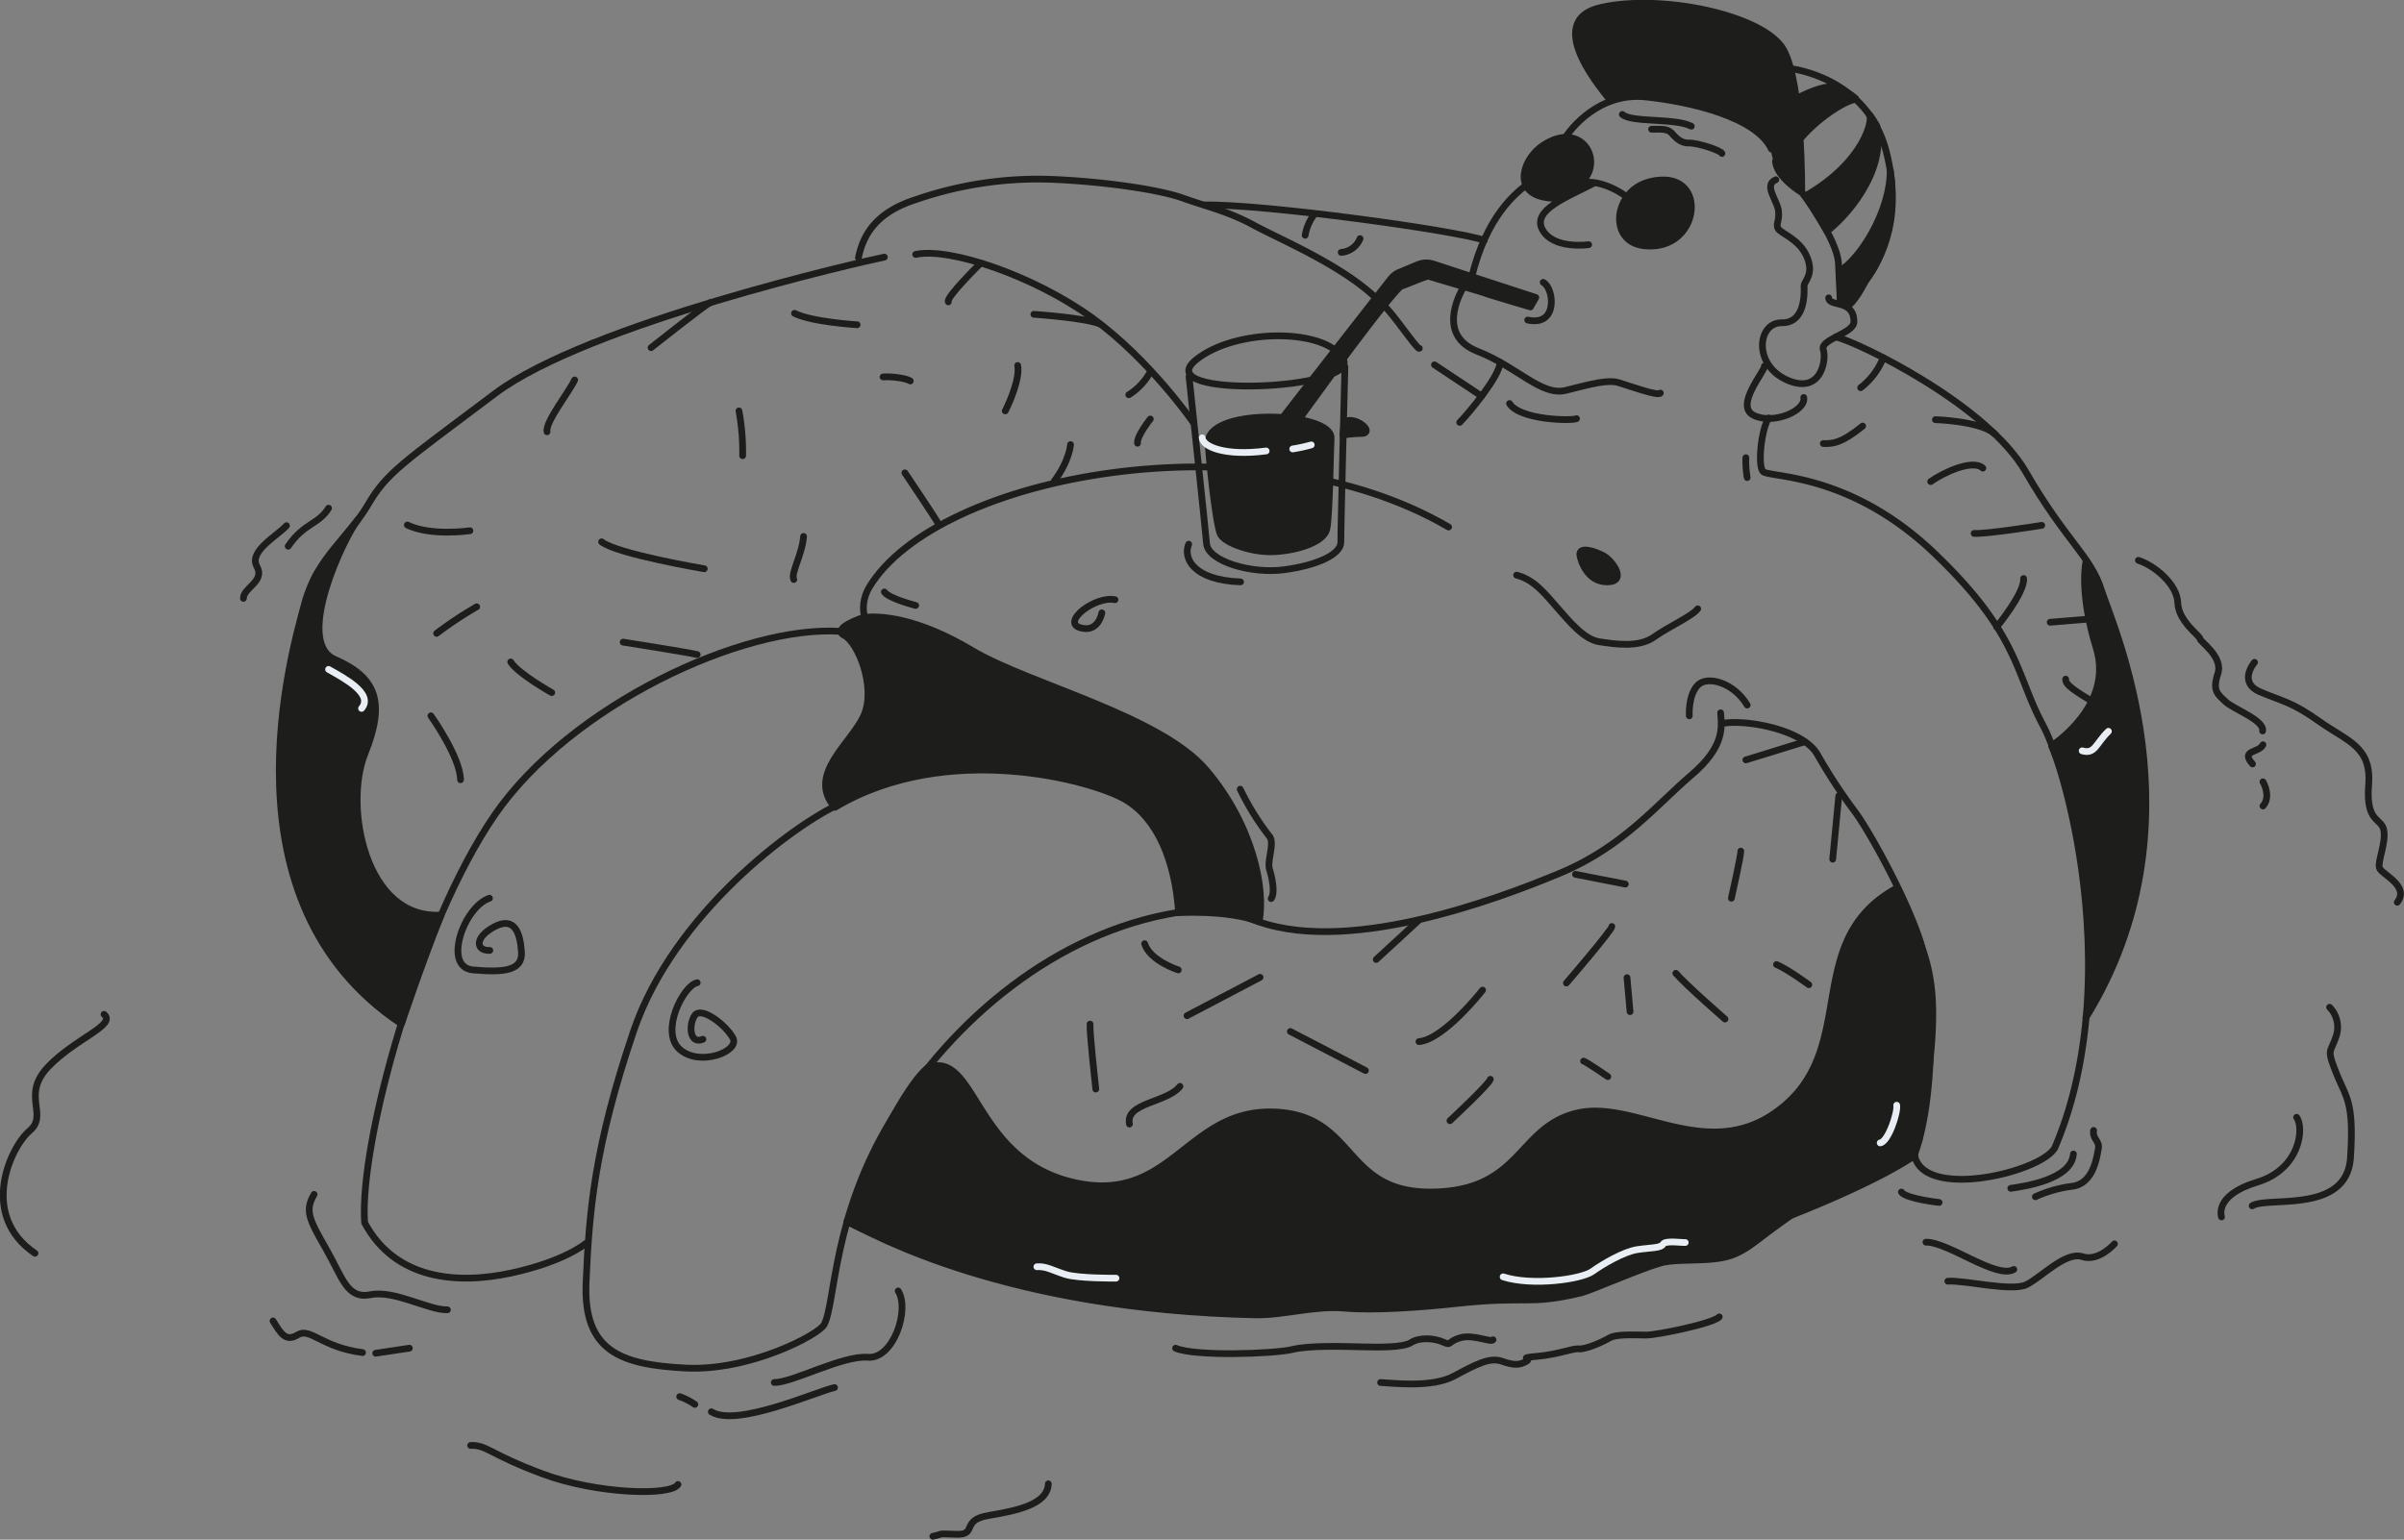 <?xml version="1.0" encoding="UTF-8"?> <svg xmlns="http://www.w3.org/2000/svg" id="Слой_1" data-name="Слой 1" viewBox="0 0 714.1 457.5"><rect x="0" y="0" width="714.1" height="457.5" fill="#808080" stroke="none"/> <defs> <style>.cls-1,.cls-3{fill:none;}.cls-1,.cls-2{stroke:#1d1d1b;}.cls-1,.cls-2,.cls-3{stroke-linecap:round;stroke-linejoin:round;stroke-width:2px;}.cls-2,.cls-4{fill:#1d1d1b;}.cls-3{stroke:#e8eef4;}</style> </defs> <title>Kryg2</title> <path class="cls-1" d="M371.4,122.5c11.8-9.5,38.6-9.4,43.7-.2S356.8,134.3,371.4,122.5Z" transform="translate(-16.1 -15.6)"></path> <path class="cls-1" d="M369.3,127.5s5,46.7,5.2,49.6c.4,5.3,13.3,9.1,23,7.8s17-4.5,16.9-8.3c-.1-1.5,1.2-52,1.2-52" transform="translate(-16.1 -15.6)"></path> <path class="cls-2" d="M375,146.6c-.2,1.6,2.2,25.4,3.7,27.9s9.4,5.5,16.5,5,14.1-3,15-6.6,1.1-24.4,1.3-27.1C411.9,138.1,376.1,136.5,375,146.6Z" transform="translate(-16.1 -15.6)"></path> <path class="cls-3" d="M373.2,145.7c.2,2.6,6.6,5.5,19,3.9" transform="translate(-16.1 -15.6)"></path> <path class="cls-3" d="M400.1,149a48.8,48.8,0,0,0,5.5-1.2" transform="translate(-16.1 -15.6)"></path> <path class="cls-1" d="M278.8,205c-5.8-1.2-8.1-8.9-4.5-14.9,20.1-33.4,114.6-51.4,172.1-17.9" transform="translate(-16.1 -15.6)"></path> <path class="cls-2" d="M272.5,199.1c4.4-.6,15.5-.3,32.4,9.8s55.7,19.3,69.5,35.5,17.7,35.4,15.7,45.1c-8.9-3.6-23.9-2.7-23.9-2.7-1-14.9-6-27.8-15.8-33.6s-53-17.6-86.3,2.3c-8.6-9.8,5.2-19.2,8.7-27.5s-1.8-21.5-5.9-23.6S272.5,199.1,272.5,199.1Z" transform="translate(-16.1 -15.6)"></path> <path class="cls-1" d="M466.6,186.5c5.2,1.3,8.5,5.6,12.1,9.7s7.9,9.4,12.5,10.1,11.7,1.8,16.2-1.4,11.4-6.2,13-8.4" transform="translate(-16.1 -15.6)"></path> <path class="cls-2" d="M485.4,180.5c.2,1.6,2.2,8.1,8.2,8s1.4-6.3-1.1-7.7S485.1,177.8,485.4,180.5Z" transform="translate(-16.1 -15.6)"></path> <path class="cls-2" d="M415,144.9a34.1,34.1,0,0,1,5.5-.5c3.8-.1-.7-4.5-4.2-3.8l-.8.2Z" transform="translate(-16.1 -15.6)"></path> <path class="cls-2" d="M393.1,144.9c0-.2,30.1-38.8,36.1-46.4a6.3,6.3,0,0,1,2.6-2l5.5-2.3a6.7,6.7,0,0,1,4.4-.2l30.6,10-1.6,2.8s-12.9-3.8-13.5-4.1-16-4.7-16.6-5-6.5,2.4-8.2,2.9S414,123.7,414,123.7s-14.6,20.1-15,20.5S393.1,144.9,393.1,144.9Z" transform="translate(-16.1 -15.6)"></path> <path class="cls-1" d="M451,100.6c-1.8,3-7.8,14.8,4,19.4s19,13.4,26.2,11.6,12.4-3.3,15.7-2.3,11.8,4.1,12.4,3.1" transform="translate(-16.1 -15.6)"></path> <path class="cls-1" d="M470.8,69.7c-4.7,3.1-13.2,10.5-17.5,28.1" transform="translate(-16.1 -15.6)"></path> <path class="cls-1" d="M489.2,70.2c-7.4,3.9-18.2,7.8-14.9,13.7S488,88.3,488,88.3" transform="translate(-16.1 -15.6)"></path> <path class="cls-1" d="M474.5,99.5c3.2,1.6,4.6,13.2-4.6,11.2" transform="translate(-16.1 -15.6)"></path> <path class="cls-2" d="M474.6,58.7c-5.9,3.8-9.2,13.3-.3,15.4s11.9-4.4,12.9-5.8C491.7,61.8,485.1,51.9,474.6,58.7Z" transform="translate(-16.1 -15.6)"></path> <path class="cls-2" d="M509.3,69.1c-6.2.4-10.2,3.7-11.7,8.6s.6,12,10.5,10.9C520.9,87.1,522.6,68.2,509.3,69.1Z" transform="translate(-16.1 -15.6)"></path> <path class="cls-1" d="M502,77c-1.8-3.5-10.8-8.5-16.2-7" transform="translate(-16.1 -15.6)"></path> <path class="cls-1" d="M542.3,59.9c-4.4-9.5-24-14.1-37.4-15.5s-22.3,9-24.7,13.5" transform="translate(-16.1 -15.6)"></path> <path class="cls-1" d="M494.1,45c-.5-1-20.6-23.1-2.4-27.2s48.5,2.4,54.2,12.6,5.4,42.4,5.4,42.4-7.5-4.5-7.8-9.3" transform="translate(-16.1 -15.6)"></path> <path class="cls-1" d="M548,36s22.7,2.4,28.4,24.6S573,94.9,570.3,99c0,0-3.8,7.5-5.6,7.4" transform="translate(-16.1 -15.6)"></path> <path class="cls-1" d="M551.3,72.7s10.5,13.8,10.9,21.1.5,11.1.5,11.1" transform="translate(-16.1 -15.6)"></path> <path class="cls-1" d="M559.3,104.1c.1,2.8,7.5.3,7.5,7.1,0,3.5-10.1,5.2-9.1,8.3s-.7,13.5-10.8,9-8.8-17.1-1.5-17,6.6-9.7,6.6-11,3.1-3.4.8-8.7-8-6.9-8.6-8.4.5-2,.2-5.1-4.6-7.7-.8-9.3" transform="translate(-16.1 -15.6)"></path> <path class="cls-1" d="M527.5,230.6c6.9-1.4,24.1,1.7,28.4,9.1a162.2,162.2,0,0,0,11.2,17.1c4.1,5.5,14.5,24.2,19,37.3s5.2,46.9-1.3,64.6c2.3,13.7,37.7,5.3,41.7-2.1,20.3-47.4,4.6-110.3-3.6-125.6s-6.9-26.8-32.2-51-49.2-22.4-50.9-24.3-.4-13,1.7-15.9" transform="translate(-16.1 -15.6)"></path> <path class="cls-1" d="M288.1,91.2c10.2-2.2,35.4,6.5,52.5,18.9s30,31.1,30,31.1" transform="translate(-16.1 -15.6)"></path> <path class="cls-1" d="M271.1,92.2c1.4-7,5.4-13.5,16.8-17.2a110.9,110.9,0,0,1,40.8-6.1c16,.7,32,3.1,38.9,5.6s13.2,3.8,21.1,8.1,26.9,12.1,37.2,22.6" transform="translate(-16.1 -15.6)"></path> <path class="cls-1" d="M457,87c-8.1-2.9-65.3-10.8-83.1-10.5" transform="translate(-16.1 -15.6)"></path> <path class="cls-1" d="M278.8,92c-6,1.2-88.1,19.8-115.6,40.5S131,156,125.4,165.6s-15.1,15.5-18.8,29.3-25.8,88.7,28.7,124.9" transform="translate(-16.1 -15.6)"></path> <path class="cls-1" d="M527.2,227.4c.4,4.5,1.1,10.2-8.8,18.6s-20.1,21.2-38.8,29-65,25.3-92.4,13.4" transform="translate(-16.1 -15.6)"></path> <path class="cls-1" d="M265.7,203.2c-28.9-1.9-80.1,21.9-102.6,54.5s-40.3,97.5-38.7,121.2c9.1,17,27.5,18.4,43.4,15s22.3-8.8,22.3-8.8" transform="translate(-16.1 -15.6)"></path> <path class="cls-1" d="M266.1,254.2c-14.2,6.3-50,33-61.8,67.8s-13.2,54-14.1,74.6,10.4,24.5,29.5,25.5,39.6-9.9,41.2-12.9c3.4-6.2,2.4-32.5,20.3-61.5s48.6-55.2,84.9-61" transform="translate(-16.1 -15.6)"></path> <path class="cls-1" d="M267.7,378.5c8.3,4.2,47.4,26.2,121.3,27.8,8.1.2,17.7-2.8,26.5-2s23.1-.3,32.5-1.3c22.4-2.5,21.9.6,38-3.3,2.2-.5,17.6-7.2,23.3-8.8s15.8.1,22.2-2.7,12.7-9.9,17-11.6c27.9-11.1,36.4-17.7,36.4-17.7" transform="translate(-16.1 -15.6)"></path> <path class="cls-1" d="M561.4,115.7c6.4,1.5,44.8,19.9,56.5,40.2s19.3,25,22.4,35,30.8,69.8-4.6,127.1" transform="translate(-16.1 -15.6)"></path> <path class="cls-1" d="M109.4,370.5c-2.8,4.8-1.5,7.4,3.5,16.1s6.2,15.1,13.3,13.7,17.1,4.6,22.8,4.5" transform="translate(-16.1 -15.6)"></path> <path class="cls-1" d="M282.9,399.2c3.5,5.5-1.4,20.3-9,19.7s-22.2,7.5-27.8,7.5" transform="translate(-16.1 -15.6)"></path> <path class="cls-1" d="M264,427.9c-5.5,1.2-29.1,11.9-36.6,7.2" transform="translate(-16.1 -15.6)"></path> <path class="cls-1" d="M155.9,445.1c4.8-.2,5.6,2.6,21.5,8.5s37.9,6.6,40.1,3.1" transform="translate(-16.1 -15.6)"></path> <path class="cls-1" d="M293.2,472.1c3.7-.8.7-.8,7-.6s1.2-4.2,9.6-5.6,17.5-3.3,17.7-9.4" transform="translate(-16.1 -15.6)"></path> <path class="cls-1" d="M97.2,408.1c2.4,3.9,3.8,6.3,7.4,4.1s7.2,3.8,19.2,5.3" transform="translate(-16.1 -15.6)"></path> <path class="cls-1" d="M47,317c3.8,3.2-8.5,7.1-16.6,15.6s.2,14.2-5.5,19S9.8,376.7,26.5,388" transform="translate(-16.1 -15.6)"></path> <path class="cls-1" d="M113.7,166.6c-3,4.9-7.2,4.3-12,11.3" transform="translate(-16.1 -15.6)"></path> <path class="cls-1" d="M101.2,171.8c-2.7,3-11.3,7.6-8.8,12.1s-4,6.3-4,9.5" transform="translate(-16.1 -15.6)"></path> <path class="cls-1" d="M588.2,384.7c6.6-.1,21,11.1,26.1,8.1" transform="translate(-16.1 -15.6)"></path> <path class="cls-1" d="M594.7,396.3c4.8-.4,19,3.2,23.4,1s11.6-9.9,16.5-8.3,9.6-3.8,9.6-3.8" transform="translate(-16.1 -15.6)"></path> <path class="cls-1" d="M698.3,347.6c2.3,3.1,1.1,15.4-11.8,19.3S676,377.2,676,377.2" transform="translate(-16.1 -15.6)"></path> <path class="cls-1" d="M685.1,373.9c4.6-2.9,28.1,2.5,29.2-14.3s-1.3-17.8-4.2-25.1-1.8-5.9-.2-10.6a8.5,8.5,0,0,0-1.8-9" transform="translate(-16.1 -15.6)"></path> <path class="cls-4" d="M494.7,45.7s-5.5-7-6.9-9.4-5.4-9.1-3.5-12.9,6.7-6.3,13.7-6.6,20-.1,30.9,3.4,15.7,7.3,16.9,10.2,4.4,17.7,4.8,24.4,1.2,17.2,0,16.9-7.3-4.6-8.3-10.6-11.5-11.5-20.6-13.6-19.1-3.9-21.7-3.4A35.6,35.6,0,0,0,494.7,45.7Z" transform="translate(-16.1 -15.6)"></path> <path class="cls-2" d="M571.3,49.6c1.4,1.2-1.3,14.1-18.9,24.2,3.5,5.5,6.4,10.5,6.4,10.5,5.3-4,17.6-17.3,14.8-31.3C571.5,49.5,571.3,49.6,571.3,49.6Z" transform="translate(-16.1 -15.6)"></path> <path class="cls-2" d="M562.4,96.2c5.9-3.3,15.1-17.2,15.2-30,2.2,15.5-2.9,27.1-7.1,32.5s-4.7,7.9-6.3,7.2-1.5-5.3-1.5-5.3Z" transform="translate(-16.1 -15.6)"></path> <path class="cls-2" d="M567.4,45.1c-3.3.4-11.9,5.8-17.5,12.9-5.3-6.4-5.2-10.2-5.2-10.2s13.4-8.9,18.4-5.8S567.4,45.1,567.4,45.1Z" transform="translate(-16.1 -15.6)"></path> <path class="cls-2" d="M291.8,332.8c14.3-5.1,13.4,26.9,42.7,34s33.8-21.2,59.3-20.8,20.7,24.1,47.6,23.8,25.4-19.4,43.3-23.5,39.9,16.3,61.6-2.3,5.3-49.4,33.4-64.6c10.4,24.5,14.1,27.3,6.5,74.8-1.1,3.6-5.9,7.4-5.9,7.4l-31.9,14.9-13.7,9.9s-8.5,3.1-14.8,3.1-11.4.2-12.2,1.1-12.7,4.8-18.2,6.7a87.1,87.1,0,0,1-20.2,3.6c-4.6.1-9.7-.8-16,.3s-19.6,2.8-27.7,2.7-9-1.5-18.3-.4a168.2,168.2,0,0,1-40.1.7c-19.7-1.8-37.4-5.7-51.3-9.1s-41.9-12.6-48.1-16.6C274.6,358.1,286,337.2,291.8,332.8Z" transform="translate(-16.1 -15.6)"></path> <path class="cls-2" d="M122.5,169.9c-4.1,5-19.1,36.3-7,41.6s15.3,12.4,9,28,0,49.4,22.6,48c-6.2,15.7-11.7,32.2-11.7,32.2-29.5-18.9-34.7-55.9-34.5-61.1s-2.8-21.3,1.5-40.1,4.9-28.1,8.1-32.9S122.5,169.9,122.5,169.9Z" transform="translate(-16.1 -15.6)"></path> <path class="cls-2" d="M625.5,237.2s18.6-11.8,13.3-29-3-26.1-3-26.1,7.3,16.7,10.5,30.5,9,33.5,5.1,58.7-11.5,37-11.5,37l-2.9,5.1s-.5-33.8-3-46.9C630.6,248.4,625.5,237.2,625.5,237.2Z" transform="translate(-16.1 -15.6)"></path> <path class="cls-1" d="M540.2,124.4c.4,1.2-9,11.7-3.2,14.6s15.6-1.3,14.9-5.3" transform="translate(-16.1 -15.6)"></path> <path class="cls-1" d="M347.3,193.8c-5.9-1.2-15.9,6.6-10.4,8.3s6.5-4.4,6.5-4.4" transform="translate(-16.1 -15.6)"></path> <path class="cls-1" d="M427.2,106.5c2.1,1.4,9.9,13.1,10.5,12.6" transform="translate(-16.1 -15.6)"></path> <line class="cls-1" x1="426.1" y1="108.4" x2="440.1" y2="117.7"></line> <path class="cls-1" d="M449.7,141.1c2.7-2.7,11.9-13.8,12-17.8" transform="translate(-16.1 -15.6)"></path> <path class="cls-1" d="M456.5,309.8s-11.5,14.7-18.9,15.3" transform="translate(-16.1 -15.6)"></path> <path class="cls-1" d="M513.9,304.8c3,3.5,14.6,13.6,14.6,13.6" transform="translate(-16.1 -15.6)"></path> <path class="cls-1" d="M533.2,268.5c.1,1.1-2.8,14-2.8,14" transform="translate(-16.1 -15.6)"></path> <path class="cls-1" d="M390.4,306l-21.7,11.4" transform="translate(-16.1 -15.6)"></path> <path class="cls-1" d="M339.9,319.9c-.2,2.3,1.7,19.3,1.7,19.3" transform="translate(-16.1 -15.6)"></path> <line class="cls-1" x1="383.3" y1="306.5" x2="405.6" y2="318.1"></line> <path class="cls-1" d="M458.8,336.3c-.3,1.4-12,12.3-12,12.3" transform="translate(-16.1 -15.6)"></path> <path class="cls-1" d="M486.5,330.9c.8.2,7.2,4.6,7.2,4.6" transform="translate(-16.1 -15.6)"></path> <path class="cls-1" d="M494.9,290.9c0,1.1-13.5,16.8-13.5,16.8" transform="translate(-16.1 -15.6)"></path> <path class="cls-1" d="M496.3,306.3" transform="translate(-16.1 -15.6)"></path> <path class="cls-1" d="M502.5,319.5" transform="translate(-16.1 -15.6)"></path> <line class="cls-1" x1="483.3" y1="290.5" x2="484.2" y2="300.6"></line> <line class="cls-1" x1="421.5" y1="273.4" x2="408.8" y2="285.1"></line> <line class="cls-1" x1="468" y1="259.8" x2="482.8" y2="262.7"></line> <path class="cls-1" d="M534.7,241.4l17.5-5.4" transform="translate(-16.1 -15.6)"></path> <line class="cls-1" x1="546.2" y1="236.5" x2="544.4" y2="255.3"></line> <path class="cls-1" d="M543.8,302.2c3.2,1.3,9.6,6,9.6,6" transform="translate(-16.1 -15.6)"></path> <path class="cls-1" d="M366.6,338.4c-3.8,4.9-16.3,4.8-15,11.2" transform="translate(-16.1 -15.6)"></path> <path class="cls-1" d="M356.1,296c1.6,5.1,10,7.8,10,7.8" transform="translate(-16.1 -15.6)"></path> <path class="cls-1" d="M194.8,176.6c4.5,3.6,30.5,8,30.5,8" transform="translate(-16.1 -15.6)"></path> <path class="cls-1" d="M235.6,137.7a66.4,66.4,0,0,1,1.1,13.3" transform="translate(-16.1 -15.6)"></path> <path class="cls-1" d="M278.4,127.6c2.6-.2,6.9.4,8.1,1.2" transform="translate(-16.1 -15.6)"></path> <path class="cls-1" d="M318.4,124.2c.7,3.8-2.3,10.8-3.7,13.5" transform="translate(-16.1 -15.6)"></path> <path class="cls-1" d="M186.8,128.5c-1.6,3.5-8.8,12.5-8.2,15.4" transform="translate(-16.1 -15.6)"></path> <path class="cls-1" d="M137.1,171.6c7,3.4,18.6,1.7,18.6,1.7" transform="translate(-16.1 -15.6)"></path> <path class="cls-1" d="M157.7,195.9a116.9,116.9,0,0,0-11.9,7.9" transform="translate(-16.1 -15.6)"></path> <path class="cls-1" d="M167.8,212.3c2.2,3.5,12.2,9.1,12.2,9.1" transform="translate(-16.1 -15.6)"></path> <path class="cls-1" d="M152.9,247.3c-.1-6.8-8.8-19-8.8-19" transform="translate(-16.1 -15.6)"></path> <path class="cls-1" d="M223.2,210.1c-3.5-.8-22-3.7-22-3.7" transform="translate(-16.1 -15.6)"></path> <path class="cls-1" d="M295,171.5c-1.2-2.2-10.1-15.4-10.1-15.4" transform="translate(-16.1 -15.6)"></path> <path class="cls-1" d="M329.3,158.5c4.5-6,4.8-10.8,4.8-10.8" transform="translate(-16.1 -15.6)"></path> <path class="cls-1" d="M254.8,175c-.4,5.4-3.9,11-2.9,12.8" transform="translate(-16.1 -15.6)"></path> <path class="cls-1" d="M252.1,108.7c5.2,2.6,18.6,3.4,18.6,3.4" transform="translate(-16.1 -15.6)"></path> <path class="cls-1" d="M227.1,105.5c-1.2.4-17.6,13.4-17.6,13.4" transform="translate(-16.1 -15.6)"></path> <path class="cls-1" d="M307.4,93.8s-10.5,10.3-9.6,11.5" transform="translate(-16.1 -15.6)"></path> <path class="cls-1" d="M342.9,111.9c-4.4-1.9-19.7-2.9-19.7-2.9" transform="translate(-16.1 -15.6)"></path> <path class="cls-1" d="M357.9,125.9a18.3,18.3,0,0,1-6.5,7" transform="translate(-16.1 -15.6)"></path> <path class="cls-1" d="M354,147.3c-.3-2.1,3.8-7.2,3.8-7.2" transform="translate(-16.1 -15.6)"></path> <path class="cls-1" d="M414.5,90.6a6.6,6.6,0,0,0,5.6-4.1" transform="translate(-16.1 -15.6)"></path> <path class="cls-1" d="M406.5,79.3a13.9,13.9,0,0,0-2.7,6.2" transform="translate(-16.1 -15.6)"></path> <path class="cls-1" d="M581.2,141.2" transform="translate(-16.1 -15.6)"></path> <path class="cls-1" d="M569.4,142.2c-6.3,5.1-9,5.3-11.7,5.2" transform="translate(-16.1 -15.6)"></path> <path class="cls-1" d="M589.6,158.7c3.6-2.6,12.5-6.8,15.5-4" transform="translate(-16.1 -15.6)"></path> <path class="cls-1" d="M608.6,144.5c-4.2-3.8-17.6-4.2-17.6-4.2" transform="translate(-16.1 -15.6)"></path> <path class="cls-1" d="M575.5,121.9a21.1,21.1,0,0,1-6.7,8.9" transform="translate(-16.1 -15.6)"></path> <path class="cls-1" d="M602.5,174.1c4,.2,20.1-2.4,20.1-2.4" transform="translate(-16.1 -15.6)"></path> <path class="cls-1" d="M617.2,187.5c.4,4.2-8,14.4-8,14.4" transform="translate(-16.1 -15.6)"></path> <path class="cls-1" d="M639.4,225.1c-7.2-4.3-9.8-6-9.7-7.7" transform="translate(-16.1 -15.6)"></path> <path class="cls-1" d="M637.2,199.5l-12.1,1" transform="translate(-16.1 -15.6)"></path> <path class="cls-1" d="M613.4,368.7c4.1-.6,18-2.6,18.6-10.2" transform="translate(-16.1 -15.6)"></path> <path class="cls-1" d="M638,351.5c-.4,2.6,1.9,3.1,1.4,5.5s-1.4,10.3-7.8,11.1a37.8,37.8,0,0,0-10.9,3.1" transform="translate(-16.1 -15.6)"></path> <path class="cls-1" d="M580.9,369.8c1.3,2,11.2,3.1,11.2,3.1" transform="translate(-16.1 -15.6)"></path> <path class="cls-1" d="M127.7,417.7l10-1.5" transform="translate(-16.1 -15.6)"></path> <path class="cls-1" d="M222.5,432.9a19.1,19.1,0,0,0-4.5-2.3" transform="translate(-16.1 -15.6)"></path> <path class="cls-1" d="M365.3,416.2c5.6,2.5,29.3,1.7,34.6.4s15.6-.9,20.5-.8,12.4.3,14.9-1.3,6.9-1.3,9.5-.1,1.2-.2,5.1-1.3,9.1,1.5,9.7.6" transform="translate(-16.1 -15.6)"></path> <path class="cls-1" d="M426.2,426.4c3.2.1,15.1,1.7,21.8-1.9s10.7-5.7,14.3-4.4,5.3,1.1,7.2,0-3-.9,3.4-1.5,10.3-2.4,12.2-2.2,6.8-1.9,9-3.2,7.8-.9,11-.9,19.9-3.4,21.7-5.4" transform="translate(-16.1 -15.6)"></path> <path class="cls-1" d="M223.2,307.6c-4.1.8-11.1,14.5-5.2,19.8s18,.6,15.8-3.4-9.4-9.4-11.3-6.7-1.6,8.8,2.4,7.1" transform="translate(-16.1 -15.6)"></path> <path class="cls-1" d="M161.5,282.5c-7.6,2.5-14,20.5-4.9,21.3s14.8.3,14.4-5.4-2.1-10.6-8.1-7.4-5.4,7.2-1.3,7" transform="translate(-16.1 -15.6)"></path> <path class="cls-1" d="M535.1,225.1c-3.9-6.6-11.8-8.9-14.7-5.9s-2.5,9.1-2.5,9.1" transform="translate(-16.1 -15.6)"></path> <path class="cls-1" d="M464.5,135.5c3,4.9,18.4,5.2,19.9,4.5" transform="translate(-16.1 -15.6)"></path> <path class="cls-1" d="M534.7,151.6a29.3,29.3,0,0,0,.4,5.9" transform="translate(-16.1 -15.6)"></path> <path class="cls-1" d="M384.5,250.1a76.6,76.6,0,0,0,8.6,13.9c1.8,2-.7,7.3.1,9.9s1.7,7,.5,8.7" transform="translate(-16.1 -15.6)"></path> <path class="cls-1" d="M278.8,191.5c1.4,2,9.3,4,9.3,4" transform="translate(-16.1 -15.6)"></path> <path class="cls-1" d="M651.3,182.1c4.7,1.5,11.5,7,11.7,12.6s6.6,9.8,6.6,10.7,7,5.3,5.3,10.4,0,6.1,2.3,8.3,11.6,5.5,11,8.7" transform="translate(-16.1 -15.6)"></path> <path class="cls-1" d="M685.8,212.4s-5.1,5.9,1.7,8.8,9.3,2.9,17.6,8.8,15.5,7.4,14.6,18.8,3.8,9.7,4.5,13.5-1.9,9.3-1.3,11.2,9.1,5.3,5.3,10.2" transform="translate(-16.1 -15.6)"></path> <path class="cls-1" d="M688.3,236.9c-1.2,2.5-6.8,1.5-3.1,5.7" transform="translate(-16.1 -15.6)"></path> <path class="cls-1" d="M688.3,247.9c.5.8,2.3,4.7,0,7.2" transform="translate(-16.1 -15.6)"></path> <path class="cls-1" d="M498,49.6c2.8,2.5,15.6,1,20.5,3.5" transform="translate(-16.1 -15.6)"></path> <path class="cls-1" d="M506.7,54c2.7,0,4.7-.2,5.9,1.1s2.7,3.1,5.2,3,9.5,2.2,9.8,3.1" transform="translate(-16.1 -15.6)"></path> <path class="cls-1" d="M369.2,177.3c-1.7,4,1.2,10.7,15.4,11.2" transform="translate(-16.1 -15.6)"></path> <path class="cls-3" d="M462.6,395c8.7,2.8,23.3.7,26.5-1.6s9.4-5.9,13.4-6.5,6.9-.4,7.6-1.6,5.7-.4,6.6-.5" transform="translate(-16.1 -15.6)"></path> <path class="cls-3" d="M579.5,344c.4,2.1-2.5,10.9-4.9,11.2" transform="translate(-16.1 -15.6)"></path> <path class="cls-3" d="M324.1,392c2.8-.2,4.7,1.1,8.5,2.3s15,1.1,15,1.1" transform="translate(-16.1 -15.6)"></path> <path class="cls-3" d="M113.7,214.5c4.6,2.6,13.5,7.3,9.8,11.6" transform="translate(-16.1 -15.6)"></path> <path class="cls-3" d="M642.4,232.9c-3.8,3.7-4,6.9-7.8,5.8" transform="translate(-16.1 -15.6)"></path> </svg> 